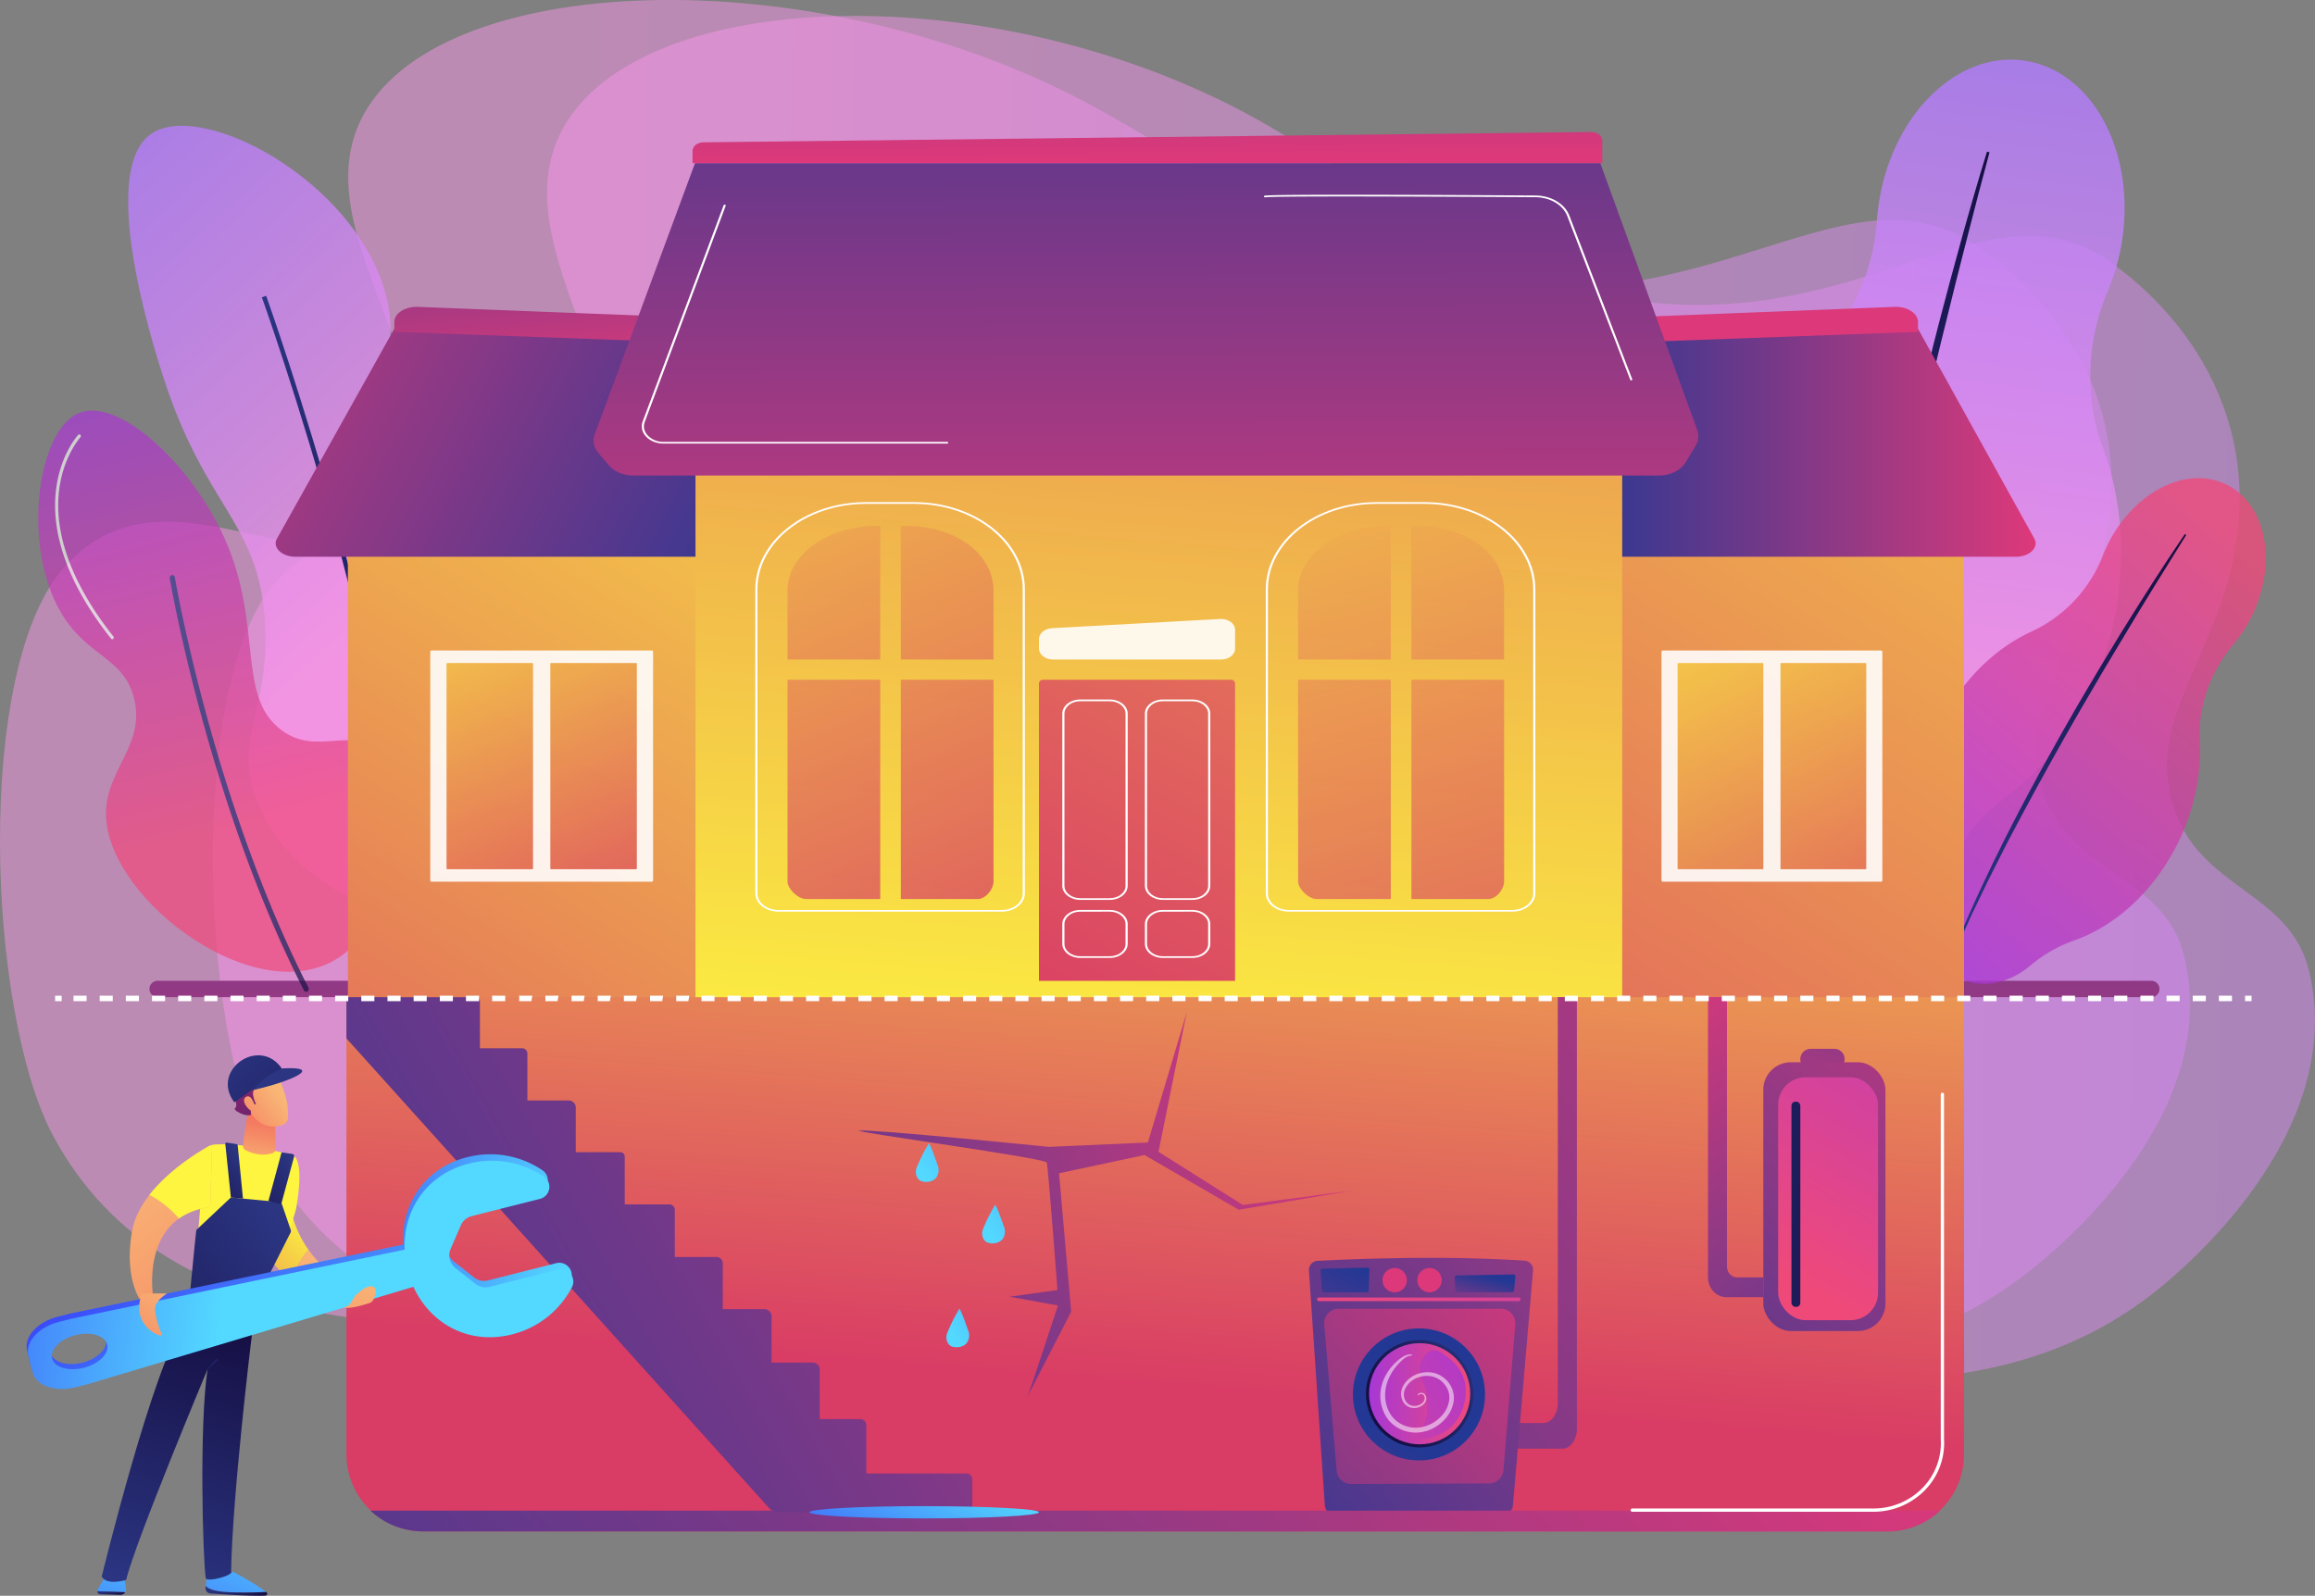 <svg xmlns="http://www.w3.org/2000/svg" xmlns:xlink="http://www.w3.org/1999/xlink" id="Illustration" viewBox="0 0 2123.6 1464.22"><rect x="0" y="0" width="2123.6" height="1464.22" fill="#808080" stroke="none"/><defs><style>.cls-1,.cls-2{opacity:0.5;}.cls-1{fill:url(#linear-gradient);}.cls-2{fill:url(#linear-gradient-2);}.cls-3{fill:url(#linear-gradient-3);}.cls-4,.cls-6{opacity:0.8;}.cls-4{fill:url(#linear-gradient-4);}.cls-5{fill:url(#linear-gradient-5);}.cls-6{fill:url(#linear-gradient-6);}.cls-7{fill:url(#linear-gradient-7);}.cls-8{opacity:0.71;}.cls-9{fill:url(#linear-gradient-8);}.cls-10{fill:url(#linear-gradient-9);}.cls-11{fill:#f0f0f0;}.cls-12{opacity:0.79;fill:url(#linear-gradient-10);}.cls-13{fill:url(#linear-gradient-11);}.cls-14{fill:url(#linear-gradient-12);}.cls-15{fill:url(#linear-gradient-13);}.cls-16{fill:url(#linear-gradient-14);}.cls-17,.cls-30{opacity:0.89;}.cls-18,.cls-30,.cls-61{fill:#fff;}.cls-19{fill:url(#linear-gradient-15);}.cls-20{fill:url(#linear-gradient-16);}.cls-21{fill:url(#linear-gradient-17);}.cls-22{fill:url(#linear-gradient-18);}.cls-23{fill:url(#linear-gradient-19);}.cls-24{fill:url(#linear-gradient-20);}.cls-25{fill:url(#linear-gradient-21);}.cls-26{fill:url(#linear-gradient-22);}.cls-27{fill:url(#linear-gradient-23);}.cls-28{fill:url(#linear-gradient-24);}.cls-29{fill:url(#linear-gradient-25);}.cls-31,.cls-32,.cls-33,.cls-34,.cls-35,.cls-36,.cls-37,.cls-38,.cls-39{opacity:0.9;}.cls-32{fill:url(#linear-gradient-26);}.cls-33{fill:url(#linear-gradient-27);}.cls-34{fill:url(#linear-gradient-28);}.cls-35{fill:url(#linear-gradient-29);}.cls-36{fill:url(#linear-gradient-30);}.cls-37{fill:url(#linear-gradient-31);}.cls-38{fill:url(#linear-gradient-32);}.cls-39{fill:url(#linear-gradient-33);}.cls-40{fill:url(#linear-gradient-34);}.cls-41{fill:url(#linear-gradient-35);}.cls-42{fill:url(#linear-gradient-36);}.cls-43{fill:url(#linear-gradient-37);}.cls-44{fill:url(#linear-gradient-38);}.cls-45{fill:url(#linear-gradient-39);}.cls-46{fill:url(#linear-gradient-40);}.cls-47{fill:url(#linear-gradient-41);}.cls-48{fill:url(#linear-gradient-42);}.cls-49{fill:url(#linear-gradient-43);}.cls-50{fill:url(#linear-gradient-44);}.cls-51{fill:url(#linear-gradient-45);}.cls-52{fill:url(#linear-gradient-46);}.cls-53{fill:url(#linear-gradient-47);}.cls-54{fill:url(#linear-gradient-48);}.cls-55{fill:url(#linear-gradient-49);}.cls-56{fill:url(#linear-gradient-50);}.cls-57{fill:url(#linear-gradient-51);}.cls-58{fill:url(#linear-gradient-52);}.cls-59{fill:url(#linear-gradient-53);}.cls-60{fill:url(#linear-gradient-54);}.cls-61{opacity:0.53;}.cls-62{fill:url(#linear-gradient-55);}.cls-63{fill:url(#linear-gradient-56);}.cls-64{fill:url(#linear-gradient-57);}.cls-65{fill:url(#linear-gradient-58);}.cls-66{fill:url(#linear-gradient-59);}.cls-67{fill:url(#linear-gradient-60);}.cls-68{fill:url(#linear-gradient-61);}.cls-69{fill:url(#linear-gradient-62);}.cls-70{fill:url(#linear-gradient-63);}.cls-71{fill:url(#linear-gradient-64);}.cls-72{fill:url(#linear-gradient-65);}.cls-73{fill:url(#linear-gradient-66);}.cls-74{fill:url(#linear-gradient-67);}.cls-75{fill:url(#linear-gradient-68);}.cls-76{fill:url(#linear-gradient-69);}.cls-77{fill:url(#linear-gradient-70);}.cls-78{fill:url(#linear-gradient-71);}.cls-79{fill:url(#linear-gradient-72);}.cls-80{fill:url(#linear-gradient-73);}.cls-81{fill:url(#linear-gradient-74);}.cls-82{fill:url(#linear-gradient-75);}.cls-83{fill:url(#linear-gradient-76);}.cls-84{fill:url(#linear-gradient-77);}.cls-85{fill:url(#linear-gradient-78);}.cls-86{fill:url(#linear-gradient-79);}.cls-87{fill:url(#linear-gradient-80);}.cls-88{fill:url(#linear-gradient-81);}.cls-89{fill:url(#linear-gradient-82);}.cls-90{fill:url(#linear-gradient-83);}.cls-91{fill:url(#linear-gradient-84);}.cls-92{fill:url(#linear-gradient-85);}.cls-93{fill:url(#linear-gradient-86);}.cls-94{fill:url(#linear-gradient-87);}.cls-95{fill:url(#linear-gradient-88);}.cls-96{fill:url(#linear-gradient-89);}.cls-97{fill:url(#linear-gradient-90);}.cls-98{fill:url(#linear-gradient-91);}.cls-99{fill:url(#linear-gradient-92);}.cls-100{fill:url(#linear-gradient-93);}.cls-101{fill:url(#linear-gradient-94);}.cls-102{fill:url(#linear-gradient-95);}.cls-103{fill:url(#linear-gradient-96);}</style><linearGradient id="linear-gradient" x1="3597.24" y1="765.66" x2="721.28" y2="729.71" gradientUnits="userSpaceOnUse"><stop offset="0" stop-color="#b37cff"></stop><stop offset="1" stop-color="#f895e7"></stop></linearGradient><linearGradient id="linear-gradient-2" x1="3655.42" y1="779.11" x2="894.77" y2="744.6" xlink:href="#linear-gradient"></linearGradient><linearGradient id="linear-gradient-3" x1="1235.89" y1="650.17" x2="1233.9" y2="1268.17" gradientUnits="userSpaceOnUse"><stop offset="0" stop-color="#233894"></stop><stop offset="1" stop-color="#dd397a"></stop></linearGradient><linearGradient id="linear-gradient-4" x1="-507.32" y1="236.07" x2="-365.2" y2="799.81" gradientTransform="matrix(-0.99, 0.11, 0.11, 0.99, 1466.6, -7.11)" xlink:href="#linear-gradient"></linearGradient><linearGradient id="linear-gradient-5" x1="1862.62" y1="571.21" x2="2000.68" y2="571.21" gradientUnits="userSpaceOnUse"><stop offset="0" stop-color="#2b3582"></stop><stop offset="1" stop-color="#150e42"></stop></linearGradient><linearGradient id="linear-gradient-6" x1="200.84" y1="306.36" x2="532.95" y2="673.13" xlink:href="#linear-gradient"></linearGradient><linearGradient id="linear-gradient-7" x1="1702" y1="417.69" x2="1582.49" y2="997.49" gradientTransform="matrix(-1, 0.06, 0.06, 1, 2082.34, -133.37)" xlink:href="#linear-gradient-5"></linearGradient><linearGradient id="linear-gradient-8" x1="559.03" y1="449.04" x2="653.73" y2="846.75" gradientTransform="matrix(0.9, 0.01, 0.01, 1, -190.76, 11.22)" gradientUnits="userSpaceOnUse"><stop offset="0" stop-color="#a737d5"></stop><stop offset="1" stop-color="#ef497a"></stop></linearGradient><linearGradient id="linear-gradient-9" x1="573.59" y1="813.13" x2="712.31" y2="813.13" gradientTransform="matrix(0.9, 0.01, 0.01, 1, -190.76, 11.22)" xlink:href="#linear-gradient-5"></linearGradient><linearGradient id="linear-gradient-10" x1="1895.32" y1="-3831.33" x2="1779.29" y2="-4286.11" gradientTransform="matrix(-0.9, -0.44, -0.44, 0.9, 1961.51, 5270.75)" xlink:href="#linear-gradient-8"></linearGradient><linearGradient id="linear-gradient-11" x1="2295.82" y1="1042.07" x2="2494.5" y2="1042.07" gradientTransform="translate(-282.79 -334.83) rotate(1.95)" xlink:href="#linear-gradient-5"></linearGradient><linearGradient id="linear-gradient-12" x1="2142.47" y1="-113.93" x2="1201.9" y2="1369.06" gradientUnits="userSpaceOnUse"><stop offset="0" stop-color="#fdf53f"></stop><stop offset="1" stop-color="#d93c65"></stop></linearGradient><linearGradient id="linear-gradient-13" x1="1605.92" y1="515.11" x2="2043.04" y2="515.11" xlink:href="#linear-gradient-3"></linearGradient><linearGradient id="linear-gradient-14" x1="1767.06" y1="122.72" x2="1778.36" y2="399.57" xlink:href="#linear-gradient-3"></linearGradient><linearGradient id="linear-gradient-15" x1="1476.21" y1="494.82" x2="1721.38" y2="994.99" xlink:href="#linear-gradient-12"></linearGradient><linearGradient id="linear-gradient-16" x1="1552.31" y1="457.52" x2="1797.49" y2="957.68" xlink:href="#linear-gradient-12"></linearGradient><linearGradient id="linear-gradient-17" x1="1037.12" y1="219.83" x2="275.43" y2="1460.46" gradientTransform="translate(1347.33 1623.64) rotate(-180)" xlink:href="#linear-gradient-12"></linearGradient><linearGradient id="linear-gradient-18" x1="918.81" y1="657.12" x2="300.64" y2="337.67" xlink:href="#linear-gradient-3"></linearGradient><linearGradient id="linear-gradient-19" x1="674.54" y1="174.31" x2="699.54" y2="460.06" xlink:href="#linear-gradient-3"></linearGradient><linearGradient id="linear-gradient-20" x1="607.79" y1="542.93" x2="798.05" y2="997.98" gradientTransform="translate(1440.43 1623.64) rotate(-180)" xlink:href="#linear-gradient-12"></linearGradient><linearGradient id="linear-gradient-21" x1="526.73" y1="576.82" x2="716.99" y2="1031.87" gradientTransform="translate(1249.98 1623.64) rotate(-180)" xlink:href="#linear-gradient-12"></linearGradient><linearGradient id="linear-gradient-22" x1="1033.34" y1="1040.38" x2="1155.96" y2="-485.64" xlink:href="#linear-gradient-12"></linearGradient><linearGradient id="linear-gradient-23" x1="1224.78" y1="-40.93" x2="1227.85" y2="750.05" xlink:href="#linear-gradient-3"></linearGradient><linearGradient id="linear-gradient-24" x1="1225.27" y1="-88.56" x2="1228.34" y2="255.45" xlink:href="#linear-gradient-3"></linearGradient><linearGradient id="linear-gradient-25" x1="1640.19" y1="-369.71" x2="938.98" y2="960.57" xlink:href="#linear-gradient-12"></linearGradient><linearGradient id="linear-gradient-26" x1="1297.11" y1="253.39" x2="1542.29" y2="1128.22" xlink:href="#linear-gradient-12"></linearGradient><linearGradient id="linear-gradient-27" x1="1252.13" y1="265.99" x2="1497.31" y2="1140.82" xlink:href="#linear-gradient-12"></linearGradient><linearGradient id="linear-gradient-28" x1="1386.59" y1="228.31" x2="1631.77" y2="1103.14" xlink:href="#linear-gradient-12"></linearGradient><linearGradient id="linear-gradient-29" x1="1346.55" y1="239.53" x2="1591.74" y2="1114.36" xlink:href="#linear-gradient-12"></linearGradient><linearGradient id="linear-gradient-30" x1="763.65" y1="230.98" x2="1122.61" y2="1086.2" xlink:href="#linear-gradient-12"></linearGradient><linearGradient id="linear-gradient-31" x1="701.77" y1="256.96" x2="1060.73" y2="1112.17" xlink:href="#linear-gradient-12"></linearGradient><linearGradient id="linear-gradient-32" x1="843.11" y1="197.63" x2="1202.07" y2="1052.85" xlink:href="#linear-gradient-12"></linearGradient><linearGradient id="linear-gradient-33" x1="787.59" y1="220.94" x2="1146.54" y2="1076.15" xlink:href="#linear-gradient-12"></linearGradient><linearGradient id="linear-gradient-34" x1="1114.7" y1="416.57" x2="1048.36" y2="1273.16" xlink:href="#linear-gradient-12"></linearGradient><linearGradient id="linear-gradient-35" x1="1048.82" y1="1332.57" x2="1239.65" y2="1204.69" gradientUnits="userSpaceOnUse"><stop offset="0" stop-color="#53d8ff"></stop><stop offset="1" stop-color="#3840f7"></stop></linearGradient><linearGradient id="linear-gradient-36" x1="1081.62" y1="1237.23" x2="1272.46" y2="1109.35" xlink:href="#linear-gradient-35"></linearGradient><linearGradient id="linear-gradient-37" x1="1020.81" y1="1180.86" x2="1211.64" y2="1052.98" xlink:href="#linear-gradient-35"></linearGradient><linearGradient id="linear-gradient-38" x1="1927.34" y1="802.73" x2="1805.84" y2="1225.71" xlink:href="#linear-gradient-3"></linearGradient><linearGradient id="linear-gradient-39" x1="1402.93" y1="1418.88" x2="1887.4" y2="844.4" xlink:href="#linear-gradient-3"></linearGradient><linearGradient id="linear-gradient-40" x1="1872.57" y1="768.16" x2="1636.28" y2="1168.9" gradientTransform="matrix(1, 0, 0, 1, 0, 0)" xlink:href="#linear-gradient-8"></linearGradient><linearGradient id="linear-gradient-41" x1="1217.36" y1="1046.57" x2="1901.77" y2="1139.55" xlink:href="#linear-gradient-5"></linearGradient><linearGradient id="linear-gradient-42" x1="1984.85" y1="1502.12" x2="1659.37" y2="1019.14" xlink:href="#linear-gradient-3"></linearGradient><linearGradient id="linear-gradient-43" x1="862.98" y1="1824.16" x2="2080.92" y2="855.2" xlink:href="#linear-gradient-3"></linearGradient><linearGradient id="linear-gradient-44" x1="1238.87" y1="1563.34" x2="1859.84" y2="1075.86" xlink:href="#linear-gradient-3"></linearGradient><linearGradient id="linear-gradient-45" x1="1122.26" y1="1720.45" x2="1618.26" y2="1252.45" xlink:href="#linear-gradient-3"></linearGradient><linearGradient id="linear-gradient-46" x1="1519.66" y1="1158.28" x2="1467.66" y2="1333.27" gradientTransform="matrix(1, 0, 0, 1, 0, 0)" xlink:href="#linear-gradient-8"></linearGradient><linearGradient id="linear-gradient-47" x1="1415.7" y1="1269.72" x2="1313.03" y2="1490.39" xlink:href="#linear-gradient-3"></linearGradient><linearGradient id="linear-gradient-48" x1="1539.03" y1="1280.2" x2="1525.53" y2="1333.7" xlink:href="#linear-gradient-3"></linearGradient><linearGradient id="linear-gradient-49" x1="1321.94" y1="1018.29" x2="1291.27" y2="1130.95" xlink:href="#linear-gradient-3"></linearGradient><linearGradient id="linear-gradient-50" x1="1351.68" y1="1026.38" x2="1321.01" y2="1139.05" xlink:href="#linear-gradient-3"></linearGradient><linearGradient id="linear-gradient-51" x1="1278.76" y1="1320.38" x2="1087.21" y2="1662.68" xlink:href="#linear-gradient-3"></linearGradient><linearGradient id="linear-gradient-52" x1="1539.15" y1="1352.58" x2="1442.53" y2="1408.07" gradientTransform="translate(1414.15 -638.62) rotate(45)" xlink:href="#linear-gradient-5"></linearGradient><linearGradient id="linear-gradient-53" x1="1255.85" y1="1278.85" x2="1348.67" y2="1278.85" gradientTransform="matrix(1, 0, 0, 1, 0, 0)" xlink:href="#linear-gradient-8"></linearGradient><linearGradient id="linear-gradient-54" x1="1560.56" y1="1345.1" x2="1326.56" y2="1487.1" gradientTransform="matrix(1, 0, 0, 1, 0, 0)" xlink:href="#linear-gradient-8"></linearGradient><linearGradient id="linear-gradient-55" x1="-302.9" y1="1077.23" x2="130.79" y2="517.05" gradientTransform="translate(1440.7 529.93) rotate(20.69)" xlink:href="#linear-gradient-3"></linearGradient><linearGradient id="linear-gradient-56" x1="534.53" y1="2177.87" x2="1642.97" y2="1097.93" xlink:href="#linear-gradient-3"></linearGradient><linearGradient id="linear-gradient-57" x1="189.54" y1="1646.1" x2="1455.36" y2="931.93" xlink:href="#linear-gradient-3"></linearGradient><linearGradient id="linear-gradient-58" x1="222.75" y1="1703.86" x2="1487.14" y2="990.5" xlink:href="#linear-gradient-3"></linearGradient><linearGradient id="linear-gradient-59" x1="157.96" y1="1589.78" x2="1423.89" y2="875.56" xlink:href="#linear-gradient-3"></linearGradient><linearGradient id="linear-gradient-60" x1="125.78" y1="1532.15" x2="1391.57" y2="818" xlink:href="#linear-gradient-3"></linearGradient><linearGradient id="linear-gradient-61" x1="94.68" y1="1476.6" x2="1360.49" y2="762.44" xlink:href="#linear-gradient-3"></linearGradient><linearGradient id="linear-gradient-62" x1="63.54" y1="1421.1" x2="1329.37" y2="706.92" xlink:href="#linear-gradient-3"></linearGradient><linearGradient id="linear-gradient-63" x1="32.19" y1="1364.99" x2="1298.04" y2="650.81" xlink:href="#linear-gradient-3"></linearGradient><linearGradient id="linear-gradient-64" x1="1.22" y1="1309.62" x2="1267.01" y2="595.47" xlink:href="#linear-gradient-3"></linearGradient><linearGradient id="linear-gradient-65" x1="-29.8" y1="1254.22" x2="1236.02" y2="540.05" xlink:href="#linear-gradient-3"></linearGradient><linearGradient id="linear-gradient-66" x1="-60.23" y1="1199.89" x2="1205.64" y2="485.7" xlink:href="#linear-gradient-3"></linearGradient><linearGradient id="linear-gradient-67" x1="246.96" y1="1531.94" x2="1499.5" y2="825.26" xlink:href="#linear-gradient-3"></linearGradient><linearGradient id="linear-gradient-68" x1="870.69" y1="1342.18" x2="797.44" y2="1487.51" xlink:href="#linear-gradient-35"></linearGradient><linearGradient id="linear-gradient-69" x1="5898.46" y1="1258.55" x2="5955.43" y2="1409.51" gradientTransform="matrix(-1, 0, 0, 1, 6375.14, 0)" gradientUnits="userSpaceOnUse"><stop offset="0" stop-color="#f9b776"></stop><stop offset="1" stop-color="#f47960"></stop></linearGradient><linearGradient id="linear-gradient-70" x1="458.01" y1="1224.21" x2="329.16" y2="1366.28" gradientUnits="userSpaceOnUse"><stop offset="0" stop-color="#fdf53f"></stop><stop offset="0.66" stop-color="#e57a58"></stop><stop offset="1" stop-color="#d93c65"></stop></linearGradient><linearGradient id="linear-gradient-71" x1="420.27" y1="1497.14" x2="340.98" y2="1684.36" xlink:href="#linear-gradient-35"></linearGradient><linearGradient id="linear-gradient-72" x1="1786.54" y1="1568.57" x2="1843.09" y2="1568.57" gradientTransform="translate(-1422.3)" xlink:href="#linear-gradient-5"></linearGradient><linearGradient id="linear-gradient-73" x1="311.48" y1="1497.88" x2="226.75" y2="1676.52" xlink:href="#linear-gradient-35"></linearGradient><linearGradient id="linear-gradient-74" x1="1687.19" y1="1570.58" x2="1712.88" y2="1570.58" gradientTransform="translate(-1422.3)" xlink:href="#linear-gradient-5"></linearGradient><linearGradient id="linear-gradient-75" x1="1698.39" y1="1540.29" x2="1715.57" y2="1540.29" gradientTransform="translate(-1422.3)" xlink:href="#linear-gradient-69"></linearGradient><linearGradient id="linear-gradient-76" x1="1789.41" y1="1539.17" x2="1803.74" y2="1539.17" gradientTransform="translate(-1422.3)" xlink:href="#linear-gradient-69"></linearGradient><linearGradient id="linear-gradient-77" x1="-4756.12" y1="1570.88" x2="-4671.36" y2="1321.83" gradientTransform="translate(5073.9)" xlink:href="#linear-gradient-5"></linearGradient><linearGradient id="linear-gradient-78" x1="1825.03" y1="1318.99" x2="1766.41" y2="1394.77" gradientTransform="translate(-1422.3)" xlink:href="#linear-gradient-5"></linearGradient><linearGradient id="linear-gradient-79" x1="7043.52" y1="3580.12" x2="6833.17" y2="3733.2" gradientTransform="matrix(-1, 0, 0, 1, 10645.19, 0)" xlink:href="#linear-gradient-70"></linearGradient><linearGradient id="linear-gradient-80" x1="1832.17" y1="1183.05" x2="1839.23" y2="1139.54" gradientTransform="translate(-1422.3)" xlink:href="#linear-gradient-69"></linearGradient><linearGradient id="linear-gradient-81" x1="1854.96" y1="1112.51" x2="1809.32" y2="1147.44" gradientTransform="translate(-1422.3)" xlink:href="#linear-gradient-69"></linearGradient><linearGradient id="linear-gradient-82" x1="10258.33" y1="1002.2" x2="10215.97" y2="1181.77" gradientTransform="matrix(-1, 0, 0, 1, 10645.19, 0)" gradientUnits="userSpaceOnUse"><stop offset="0" stop-color="#cb236d"></stop><stop offset="1" stop-color="#4c246d"></stop></linearGradient><linearGradient id="linear-gradient-83" x1="1849.3" y1="1105.12" x2="1803.66" y2="1140.04" gradientTransform="translate(-1422.3)" xlink:href="#linear-gradient-69"></linearGradient><linearGradient id="linear-gradient-84" x1="10350.19" y1="1172.59" x2="10198.14" y2="1384.4" gradientTransform="matrix(-1, 0, 0, 1, 10645.19, 0)" xlink:href="#linear-gradient-69"></linearGradient><linearGradient id="linear-gradient-85" x1="10212.61" y1="1231" x2="10426.37" y2="1388.85" gradientTransform="matrix(-1, 0, 0, 1, 10645.19, 0)" xlink:href="#linear-gradient-5"></linearGradient><linearGradient id="linear-gradient-86" x1="10196.74" y1="1179.23" x2="10265.24" y2="1229.81" gradientTransform="matrix(-1, 0, 0, 1, 10645.19, 0)" xlink:href="#linear-gradient-5"></linearGradient><linearGradient id="linear-gradient-87" x1="10243.52" y1="1175.01" x2="10296.02" y2="1213.78" gradientTransform="matrix(-1, 0, 0, 1, 10645.19, 0)" xlink:href="#linear-gradient-5"></linearGradient><linearGradient id="linear-gradient-88" x1="10266.51" y1="1067.24" x2="10117.61" y2="1231.99" gradientTransform="matrix(-1, 0, 0, 1, 10645.19, 0)" xlink:href="#linear-gradient-5"></linearGradient><linearGradient id="linear-gradient-89" x1="9562.05" y1="-453.05" x2="9610.63" y2="-453.05" gradientTransform="matrix(-0.99, 0.17, 0.17, 0.99, 9952.88, -87.39)" xlink:href="#linear-gradient-5"></linearGradient><linearGradient id="linear-gradient-90" x1="7032.34" y1="3564.76" x2="6821.99" y2="3717.83" gradientTransform="matrix(-1, 0, 0, 1, 10645.19, 0)" xlink:href="#linear-gradient-70"></linearGradient><linearGradient id="linear-gradient-91" x1="5838.45" y1="1497.16" x2="6065.6" y2="1212.32" gradientTransform="matrix(-1, 0, 0, 1, 6375.14, 0)" xlink:href="#linear-gradient-35"></linearGradient><linearGradient id="linear-gradient-92" x1="2740.02" y1="2526.81" x2="2848.96" y2="2789.56" gradientTransform="matrix(-0.25, -0.97, -0.97, 0.25, 3833.59, 3298.93)" xlink:href="#linear-gradient-35"></linearGradient><linearGradient id="linear-gradient-93" x1="2825.77" y1="2800.37" x2="2904.1" y2="3059.56" gradientTransform="matrix(-0.25, -0.97, -0.97, 0.25, 3833.59, 3298.93)" xlink:href="#linear-gradient-35"></linearGradient><linearGradient id="linear-gradient-94" x1="2765.49" y1="2307.88" x2="2843.82" y2="2567.08" gradientTransform="matrix(-0.25, -0.97, -1.2, 0.3, 3839.02, 3297.61)" xlink:href="#linear-gradient-35"></linearGradient><linearGradient id="linear-gradient-95" x1="5858.4" y1="1273.67" x2="5915.36" y2="1424.63" xlink:href="#linear-gradient-69"></linearGradient><linearGradient id="linear-gradient-96" x1="6037" y1="1281.67" x2="6101.83" y2="1375.31" xlink:href="#linear-gradient-69"></linearGradient></defs><path class="cls-1" d="M723.22,1332.57c260.41,26.59,280.46-68.23,558.5-33.55,173.32,21.61,216.62,64.83,400.12,64.31,122.57-.34,242.75-2.34,350.11-83.89,24.43-18.56,183.8-144.25,147.26-293.62-18.33-74.94-106-74.66-130.59-153.81-20.12-64.82,20.48-112,47.24-187.36,51.69-145.64-24.66-254.6-108.14-311-126-85.07-258.45,98.39-527.07,20.82-112.54-32.5-124.8-59.57-273.4-143.28C937.7,70.63,583.61,78,509.26,214c-60.85,111.28,99,247.73,27.79,357.94-64.66,100-205.17-52-302.43,57.4-83.28,93.68-70.19,408.2-10.9,520.29C331.66,1353.7,594.44,1319.43,723.22,1332.57Z" transform="translate(-175.7 -108.87)"></path><path class="cls-2" d="M896.54,1347.21c250,26.59,269.21-68.23,536.08-33.55,166.37,21.61,207.93,64.83,384.07,64.31,117.64-.34,233-2.34,336-83.89,23.45-18.56,176.43-144.25,141.36-293.62-17.6-74.94-101.78-74.66-125.35-153.81-19.32-64.82,19.65-112,45.34-187.36,49.61-145.64-23.67-254.6-103.8-311-120.93-85.07-248.08,98.39-505.91,20.82-108-32.5-119.8-59.57-262.44-143.28-239.53-140.58-579.4-133.18-650.77,2.8-58.41,111.28,95,247.73,26.67,357.94-62.06,100-196.93-52-290.29,57.4-79.94,93.67-67.38,408.2-10.46,520.29C520.69,1368.34,772.93,1334.07,896.54,1347.21Z" transform="translate(-175.7 -108.87)"></path><path class="cls-3" d="M2149.15,1023.82H320.28a7.5,7.5,0,1,1,0-15H2149.15a7.5,7.5,0,0,1,0,15Z" transform="translate(-175.7 -108.87)"></path><path class="cls-4" d="M1749.08,606c10.21-67.82,41.64-125.63,83.74-163.43,37.63-33.79,61.15-80.74,64.61-131.15q.55-8,1.76-16c12.28-81.56,72.21-140.15,133.86-130.87S2134.71,247.4,2122.43,329a193.37,193.37,0,0,1-13.12,46.76c-19.49,45.85-21.77,97.44-4.49,144.19,15.45,41.78,20.84,90.76,13.19,141.6-11.42,75.83-49.36,139.15-99.1,176a191.78,191.78,0,0,0-47.59,50.91c-20.88,32.78-54.58,52.05-89.19,46.84-37.34-5.62-65.27-38.16-73.57-80a204.28,204.28,0,0,0-26.61-66.8C1752.17,739.69,1738.75,674.52,1749.08,606Z" transform="translate(-175.7 -108.87)"></path><path class="cls-5" d="M1998.4,248c-16.17,52.69-30.64,105.86-44.55,159.17-3.48,13.33-6.75,26.71-10.06,40.09l-5,20.05L1934,487.4c-3.15,13.42-6.48,26.79-9.47,40.23l-9,40.35c-5.64,27-11.52,53.89-16.66,81-2.59,13.53-5.45,27-7.76,40.6L1884,730.27c-9,54.38-16.57,109-21.39,163.93l2.36.23,5.18-40.95,1.27-10.23L1873,833l3.1-20.4,3-20.4c1-6.8,2.26-13.57,3.38-20.36,2.33-13.55,4.55-27.13,7-40.67,10-54.1,20.75-108.08,32.6-161.82,6.13-26.83,12-53.7,18.34-80.49l4.68-20.1,4.85-20.06c3.23-13.38,6.45-26.76,9.81-40.1q9.75-40.11,20.08-80.09,10.15-40,20.88-79.9Z" transform="translate(-175.7 -108.87)"></path><path class="cls-6" d="M546.39,937.22C499.08,949.6,434.88,901,411.84,845.14c-23.72-57.49,12-84.25,6.93-165.66C413,587,364.07,575.89,324.92,453.09,316.09,425.38,265,265,314.68,231.5c46-31,184.47,42.1,214,144.35,21.06,72.91-28.79,107-4,191.87,21.76,74.49,67.33,72.91,89.05,144.74C640.17,799.91,608.51,921,546.39,937.22Z" transform="translate(-175.7 -108.87)"></path><path class="cls-7" d="M544.23,959.83c7-100.41-27.16-252.68-57.09-362.73C454.72,478,420.2,381.23,419.85,380.27l-3.92,1.4c.35,1,34.83,97.55,67.2,216.55,29.85,109.73,64,261.49,57,361.32Z" transform="translate(-175.7 -108.87)"></path><g class="cls-8"><path class="cls-9" d="M486.39,987.55c56.26-37,69.42-153.44,34.12-189-23.86-24-54.37,4.51-86.85-19.91-41.48-31.18-16.12-96-52-176-30.53-68.09-97.8-130.26-134.06-114.56-38,16.43-52.21,122.65-15.37,183.9,23.95,39.84,57,39.92,66.44,77.73,10.91,43.87-28,66.45-25.69,109.47C277.13,936.48,412,1036.49,486.39,987.55Z" transform="translate(-175.7 -108.87)"></path><path class="cls-10" d="M456.7,1018.92a2.16,2.16,0,0,0,1-.33,2.76,2.76,0,0,0,.89-3.57C371.07,843.55,336.44,640.7,336.1,638.68a2.45,2.45,0,0,0-2.77-2.15,2.59,2.59,0,0,0-1.91,3c.34,2,35.13,205.76,123.06,378A2.37,2.37,0,0,0,456.7,1018.92Z" transform="translate(-175.7 -108.87)"></path><path class="cls-11" d="M278.76,695.4a1.3,1.3,0,0,0,.84-.38,1.67,1.67,0,0,0,.12-2.19c-26.37-33.12-56.39-83.45-49.69-135.07,4-30.71,19.29-47.49,19.44-47.66a1.66,1.66,0,0,0,0-2.19,1.32,1.32,0,0,0-2-.05c-.65.71-16.13,17.68-20.25,49.42-6.85,52.8,23.61,104,50.37,137.59A1.35,1.35,0,0,0,278.76,695.4Z" transform="translate(-175.7 -108.87)"></path></g><path class="cls-12" d="M1954.64,774.73c19.55-40.48,50.42-70.59,84.06-86.11a127.77,127.77,0,0,0,65.84-69.6q1.89-4.87,4.22-9.7c23.52-48.68,72.33-73.77,109-56s47.39,71.57,23.87,120.25a127.42,127.42,0,0,1-17.28,26.73c-21.08,24.93-32.53,56.79-30.82,89.39,1.53,29.14-4.61,60.85-19.27,91.19-21.87,45.26-57.87,77.56-96.09,91a125.87,125.87,0,0,0-39.62,22.67c-19.41,16.48-44.21,22-64.82,12.07-22.23-10.74-33.36-36.51-30.4-64.33a134.25,134.25,0,0,0-3.64-47C1930.58,859,1934.87,815.65,1954.64,774.73Z" transform="translate(-175.7 -108.87)"></path><path class="cls-13" d="M2179.93,598.86c-20.34,29.86-39.71,60.34-58.76,91-4.76,7.67-9.4,15.41-14.07,23.14l-7,11.6-6.9,11.65c-4.57,7.79-9.25,15.52-13.73,23.35L2066,783.15c-8.77,15.79-17.67,31.51-26.14,47.46-4.25,8-8.65,15.86-12.74,23.92l-12.37,24.11c-16.16,32.31-31.53,65-45.21,98.48l1.43.6,11.19-24.63,2.78-6.16,2.94-6.09,5.89-12.18,5.87-12.18c1.95-4.06,4-8.06,6.07-12.09,4.09-8,8.11-16.1,12.25-24.11q25.15-47.89,51.8-95c9-15.61,17.95-31.29,27.1-46.84l6.83-11.68,6.93-11.62c4.61-7.75,9.22-15.5,13.92-23.2q13.88-23.24,28.1-46.25t28.56-46Z" transform="translate(-175.7 -108.87)"></path><rect class="cls-14" x="1447.1" y="470.75" width="354.55" height="464.41"></rect><path class="cls-15" d="M2024.83,619.75H1605.92V422l329.22-11.47L2041.33,602.2C2046.92,610.38,2038.12,619.75,2024.83,619.75Z" transform="translate(-175.7 -108.87)"></path><path class="cls-16" d="M1935.14,413.35,1622.8,424.81V401.88l291.86-11.47c11.31,0,20.48,6.23,20.48,13.91Z" transform="translate(-175.7 -108.87)"></path><g class="cls-17"><rect class="cls-18" x="1524.13" y="596.88" width="202.6" height="212.14" rx="1.12"></rect><rect class="cls-19" x="1538.9" y="608.35" width="78.66" height="189.2" rx="0.62"></rect><rect class="cls-20" x="1633.29" y="608.35" width="78.66" height="189.2" rx="0.62"></rect></g><rect class="cls-21" x="494.83" y="579.61" width="357.68" height="464.41" transform="translate(1171.63 1514.77) rotate(180)"></rect><path class="cls-22" d="M446.92,619.75H869.54V422L537.41,410.48,430.27,602.2C424.63,610.38,433.51,619.75,446.92,619.75Z" transform="translate(-175.7 -108.87)"></path><path class="cls-23" d="M537.41,413.35,852.5,424.81V401.88L558.06,390.41c-11.41,0-20.65,6.23-20.65,13.91Z" transform="translate(-175.7 -108.87)"></path><g class="cls-17"><rect class="cls-18" x="570.41" y="705.75" width="204.39" height="212.14" rx="1.12" transform="translate(1169.5 1514.77) rotate(180)"></rect><rect class="cls-24" x="680.54" y="717.22" width="79.36" height="189.2" rx="0.62" transform="translate(1264.73 1514.77) rotate(180)"></rect><rect class="cls-25" x="585.31" y="717.22" width="79.35" height="189.2" rx="0.62" transform="translate(1074.28 1514.77) rotate(180)"></rect></g><rect class="cls-26" x="638" y="406.25" width="850.08" height="528.91"></rect><path class="cls-27" d="M1643.67,258.54H813.25l-92,248.85c-2.15,5.82-.91,12.07,3.39,17.13l9.46,11.16c5,6,13.67,9.53,22.92,9.53H1697.2c10.69,0,20.4-4.77,24.85-12.22l9.1-15.21a16.51,16.51,0,0,0,1.49-14.35Z" transform="translate(-175.7 -108.87)"></path><path class="cls-28" d="M1645.54,258.54H811V247.26c0-4.26,4.46-7.74,10-7.8L1635.2,230c5.69-.07,10.34,3.44,10.34,7.8Z" transform="translate(-175.7 -108.87)"></path><path class="cls-29" d="M956.63,623.74h172.77a3.56,3.56,0,0,1,3.56,3.56V900a0,0,0,0,1,0,0H953.07a0,0,0,0,1,0,0V627.3A3.56,3.56,0,0,1,956.63,623.74Z"></path><path class="cls-30" d="M1296,714H1141.48c-7,0-12.71-4.48-12.71-10v-8.73c0-5.25,5.17-9.61,11.83-10l154.49-8.45c7.34-.4,13.58,4.18,13.58,10V704C1308.67,709.53,1303,714,1296,714Z" transform="translate(-175.7 -108.87)"></path><g class="cls-31"><path class="cls-32" d="M1451.53,591.3h-1.71c-44.43,0-83.33,24.76-83.33,59.73v63h85Z" transform="translate(-175.7 -108.87)"></path><path class="cls-33" d="M1366.49,732.6V917.89c0,6.24,9.31,15.91,17.23,15.91h67.81V732.6Z" transform="translate(-175.7 -108.87)"></path><path class="cls-34" d="M1474.75,591.3h-4.33V714h85V651C1555.46,616.06,1519.18,591.3,1474.75,591.3Z" transform="translate(-175.7 -108.87)"></path><path class="cls-35" d="M1470.42,933.8h70.42c7.93,0,14.62-9.67,14.62-15.91V732.6h-85Z" transform="translate(-175.7 -108.87)"></path></g><path class="cls-36" d="M983.16,591.3h-1.71c-44.43,0-83.33,24.76-83.33,59.73v63h85Z" transform="translate(-175.7 -108.87)"></path><path class="cls-37" d="M898.12,732.6V917.89c0,6.24,9.3,15.91,17.23,15.91h67.81V732.6Z" transform="translate(-175.7 -108.87)"></path><path class="cls-38" d="M1006.37,591.3h-4.32V714h85V651C1087.09,616.06,1050.8,591.3,1006.37,591.3Z" transform="translate(-175.7 -108.87)"></path><path class="cls-39" d="M1002.05,933.8h70.42c7.93,0,14.62-9.67,14.62-15.91V732.6h-85Z" transform="translate(-175.7 -108.87)"></path><path class="cls-18" d="M1044.47,515.89H784.59c-6.41,0-12.3-2.32-16.14-6.36s-5-9.14-3.19-14L839.5,297.23a1,1,0,0,1,1.22-.52c.52.12.82.55.67,1L767.15,496c-1.63,4.36-.58,9,2.88,12.61a20,20,0,0,0,14.56,5.74h259.88a.8.8,0,1,1,0,1.55Z" transform="translate(-175.7 -108.87)"></path><path class="cls-18" d="M1193.74,934.57h-27.15c-9,0-16.42-5.79-16.42-12.92v-158c0-7.13,7.37-12.93,16.42-12.93h27.15c9.06,0,16.42,5.8,16.42,12.93v158C1210.16,928.78,1202.8,934.57,1193.74,934.57Zm-27.15-182.28c-8,0-14.45,5.1-14.45,11.38v158c0,6.27,6.48,11.37,14.45,11.37h27.15c8,0,14.45-5.1,14.45-11.37v-158c0-6.28-6.48-11.38-14.45-11.38Z" transform="translate(-175.7 -108.87)"></path><path class="cls-18" d="M1269.51,934.57h-27.15c-9.06,0-16.42-5.79-16.42-12.92v-158c0-7.13,7.36-12.93,16.42-12.93h27.15c9,0,16.42,5.8,16.42,12.93v158C1285.93,928.78,1278.56,934.57,1269.51,934.57Zm-27.15-182.28c-8,0-14.45,5.1-14.45,11.38v158c0,6.27,6.48,11.37,14.45,11.37h27.15c8,0,14.45-5.1,14.45-11.37v-158c0-6.28-6.49-11.38-14.45-11.38Z" transform="translate(-175.7 -108.87)"></path><path class="cls-18" d="M1193.74,987.84h-27.15c-9,0-16.42-5.8-16.42-12.93V956.74c0-7.12,7.37-12.92,16.42-12.92h27.15c9.06,0,16.42,5.8,16.42,12.92v18.17C1210.16,982,1202.8,987.84,1193.74,987.84Zm-27.15-42.47c-8,0-14.45,5.1-14.45,11.37v18.17c0,6.27,6.48,11.38,14.45,11.38h27.15c8,0,14.45-5.11,14.45-11.38V956.74c0-6.27-6.48-11.37-14.45-11.37Z" transform="translate(-175.7 -108.87)"></path><path class="cls-18" d="M1269.51,987.84h-27.15c-9.06,0-16.42-5.8-16.42-12.93V956.74c0-7.12,7.36-12.92,16.42-12.92h27.15c9,0,16.42,5.8,16.42,12.92v18.17C1285.93,982,1278.56,987.84,1269.51,987.84Zm-27.15-42.47c-8,0-14.45,5.1-14.45,11.37v18.17c0,6.27,6.48,11.38,14.45,11.38h27.15c8,0,14.45-5.11,14.45-11.38V956.74c0-6.27-6.49-11.37-14.45-11.37Z" transform="translate(-175.7 -108.87)"></path><path class="cls-18" d="M1562.82,945.37h-204.7c-11.74,0-21.29-7.52-21.29-16.75v-279c0-44.11,45.6-80,101.64-80h44c56,0,101.64,35.89,101.64,80v279C1584.1,937.85,1574.55,945.37,1562.82,945.37ZM1438.47,571.2c-55,0-99.67,35.19-99.67,78.45v279c0,8.38,8.67,15.2,19.32,15.2h204.7c10.65,0,19.31-6.82,19.31-15.2v-279c0-43.26-44.71-78.45-99.67-78.45Z" transform="translate(-175.7 -108.87)"></path><path class="cls-18" d="M1094.54,945.37H889.84c-11.74,0-21.29-7.52-21.29-16.75v-279c0-44.11,45.6-80,101.64-80h44c56.05,0,101.64,35.89,101.64,80v279C1115.82,937.85,1106.28,945.37,1094.54,945.37ZM970.19,571.2c-55,0-99.67,35.19-99.67,78.45v279c0,8.38,8.67,15.2,19.32,15.2h204.7c10.65,0,19.31-6.82,19.31-15.2v-279c0-43.26-44.71-78.45-99.67-78.45Z" transform="translate(-175.7 -108.87)"></path><path class="cls-18" d="M1672.08,457.86a1,1,0,0,1-.94-.55L1613.4,307.12c-3.94-10.26-15.74-17.21-29.35-17.3-151.16-.94-243.71-.9-247.58.1a1.11,1.11,0,0,1-1.26-.46.72.72,0,0,1,.53-1c4.63-1.5,157.57-.77,248.32-.21,14.49.09,27,7.49,31.23,18.4L1673,456.86c.16.41-.14.84-.66,1A1.43,1.43,0,0,1,1672.08,457.86Z" transform="translate(-175.7 -108.87)"></path><path class="cls-40" d="M318.68,915h1483a0,0,0,0,1,0,0v419.39a70.82,70.82,0,0,1-70.82,70.82H388.62a70.82,70.82,0,0,1-70.82-70.82V915.84A.88.88,0,0,1,318.68,915Z"></path><path class="cls-41" d="M1055.88,1309.51a157,157,0,0,0-11.23,22.38c-2,4.82-.1,10.85,4.11,12.44a13.93,13.93,0,0,0,11.28-1c4-2.22,5.78-8.15,4-13.14C1061.49,1323.29,1059.42,1316.5,1055.88,1309.51Z" transform="translate(-175.7 -108.87)"></path><path class="cls-42" d="M1088.69,1214.17a157.12,157.12,0,0,0-11.24,22.38c-2,4.83-.09,10.85,4.12,12.44a13.93,13.93,0,0,0,11.28-1c4.05-2.22,5.78-8.15,4-13.14C1094.3,1228,1092.22,1221.16,1088.69,1214.17Z" transform="translate(-175.7 -108.87)"></path><path class="cls-43" d="M1027.87,1157.8a157.57,157.57,0,0,0-11.24,22.37c-2,4.83-.09,10.86,4.12,12.45a13.93,13.93,0,0,0,11.28-1c4-2.22,5.78-8.15,4-13.14C1033.48,1171.58,1031.4,1164.79,1027.87,1157.8Z" transform="translate(-175.7 -108.87)"></path><path class="cls-44" d="M1858.37,1090.14h-21.75a9.45,9.45,0,1,1,0-18.9h21.75a9.45,9.45,0,1,1,0,18.9Z" transform="translate(-175.7 -108.87)"></path><rect class="cls-45" x="1617.52" y="974.7" width="112.03" height="246.61" rx="25.2"></rect><rect class="cls-46" x="1631.16" y="988.44" width="91.61" height="222.91" rx="25.2"></rect><rect class="cls-47" x="1643.34" y="1010.87" width="8.13" height="188.25" rx="3.6"></rect><path class="cls-48" d="M1759.88,1271v-247.2h-17.42V1281c0,10,7.55,18.11,16.85,18.11h33.91V1281h-24C1764.05,1281,1759.88,1276.55,1759.88,1271Z" transform="translate(-175.7 -108.87)"></path><path class="cls-49" d="M1604.71,1023.82v372.53c0,10.08-6,18.25-13.36,18.25h-46v23.55h63.41c7.44,0,13.47-8.24,13.47-18.4V1023.82Z" transform="translate(-175.7 -108.87)"></path><path class="cls-50" d="M1376.42,1274.68,1391,1490.26a8.35,8.35,0,0,0,8.34,7.79H1555.2a8.36,8.36,0,0,0,8.34-7.64L1582,1274.67a8.37,8.37,0,0,0-7.8-9.06c-57.92-3.73-121.9-3.18-189.86.15A8.38,8.38,0,0,0,1376.42,1274.68Z" transform="translate(-175.7 -108.87)"></path><path class="cls-51" d="M1403.66,1309.73h148.82a13.27,13.27,0,0,1,13.23,14.34l-10.84,133.69A13.27,13.27,0,0,1,1541.7,1470l-126.54.56a13.27,13.27,0,0,1-13.28-12.14l-11.44-134.25A13.27,13.27,0,0,1,1403.66,1309.73Z" transform="translate(-175.7 -108.87)"></path><path class="cls-52" d="M1568.91,1302.76H1385.53a1.67,1.67,0,1,1,0-3.34h183.38a1.67,1.67,0,0,1,0,3.34Z" transform="translate(-175.7 -108.87)"></path><path class="cls-53" d="M1387.06,1274.78l1.33,18.33a1.71,1.71,0,0,0,1.7,1.58h39.44a1.7,1.7,0,0,0,1.7-1.65l.6-19.29a1.7,1.7,0,0,0-1.74-1.75l-41.37,1A1.71,1.71,0,0,0,1387.06,1274.78Z" transform="translate(-175.7 -108.87)"></path><path class="cls-54" d="M1510.07,1281l.71,12.08a1.69,1.69,0,0,0,1.69,1.58h50.41a1.7,1.7,0,0,0,1.7-1.65l1.23-13a1.7,1.7,0,0,0-1.74-1.75l-52.35,1A1.71,1.71,0,0,0,1510.07,1281Z" transform="translate(-175.7 -108.87)"></path><circle class="cls-55" cx="1279.38" cy="1174.65" r="11.17"></circle><circle class="cls-56" cx="1311.32" cy="1174.65" r="11.17"></circle><circle class="cls-57" cx="1301.66" cy="1279.46" r="60.58"></circle><circle class="cls-58" cx="1477.96" cy="1387.72" r="49.25" transform="translate(-724.08 1342.66) rotate(-45)"></circle><circle class="cls-59" cx="1302.26" cy="1278.85" r="46.41"></circle><path class="cls-60" d="M1496,1349.09a9.47,9.47,0,0,0-11.4,1.39c-4.73,4.81-9.83,13.33-4.31,25.13,8.3,17.76,6.67,46.21-10.54,53.75,0,0,41.71,4.77,49.75-35.41C1524.69,1367.76,1505.16,1354.3,1496,1349.09Z" transform="translate(-175.7 -108.87)"></path><path class="cls-61" d="M1470.36,1352.68a12.52,12.52,0,0,0-6.84,2.91,44.16,44.16,0,0,0-5.58,5.37,48.37,48.37,0,0,0-8.35,12.87,37.84,37.84,0,0,0-3.27,14.64,33.48,33.48,0,0,0,3,14.48,26.69,26.69,0,0,0,9.3,11.13,28.43,28.43,0,0,0,13.81,4.72c9.86.74,19.89-4,26.35-11.54a26.43,26.43,0,0,0,6.25-13.18,19.31,19.31,0,0,0-.28-7.15,19.84,19.84,0,0,0-3-6.59,20.46,20.46,0,0,0-11.68-8.31,23.1,23.1,0,0,0-14.57,1.15,20.35,20.35,0,0,0-10.72,9.78,12.72,12.72,0,0,0-1.15,7,10.83,10.83,0,0,0,3,6.36,9.46,9.46,0,0,0,6.52,2.56,10.72,10.72,0,0,0,6.82-2.31,7.43,7.43,0,0,0,2.2-2.8,4.89,4.89,0,0,0,.2-3.39,3.27,3.27,0,0,0-2.25-2.29,2.9,2.9,0,0,0-3,.86.5.5,0,0,1-.81-.59,4,4,0,0,1,4.13-1.42,4.1,4.1,0,0,1,2,1.08,5.06,5.06,0,0,1,1.23,1.91,6.34,6.34,0,0,1,0,4.42,9,9,0,0,1-2.55,3.52,12.53,12.53,0,0,1-7.89,3,11.63,11.63,0,0,1-8.07-2.88c-4.41-4.09-5.24-10.89-2.9-16.18a20.43,20.43,0,0,1,5-6.92,26.05,26.05,0,0,1,7.06-4.63,26.45,26.45,0,0,1,16.66-1.64,24.18,24.18,0,0,1,14,9.5,23.77,23.77,0,0,1,3.69,7.81,22.51,22.51,0,0,1,.49,8.68,30.64,30.64,0,0,1-7.05,15.37,38.13,38.13,0,0,1-13.34,10.2,34.37,34.37,0,0,1-16.6,3.12,33,33,0,0,1-16.06-5.44,30.88,30.88,0,0,1-10.94-13,36.75,36.75,0,0,1-3.24-16.53,39.54,39.54,0,0,1,4.23-16.14A47.31,47.31,0,0,1,1456,1359c1-.93,2-1.83,3.08-2.68a27.86,27.86,0,0,1,3.35-2.4,16.9,16.9,0,0,1,3.8-1.78,11,11,0,0,1,4.18-.5.5.5,0,0,1,0,1Z" transform="translate(-175.7 -108.87)"></path><path class="cls-62" d="M1264.33,1037.67l-25.91,128.06,77.38,48.79,101-13.31L1312,1218.88l-86.42-50.21-78.39,16.76,11.13,127s-41.63,80.9-40,77.73,27.85-83.4,27.85-83.4l-44.37-8.07,43.92-6.11s-8.45-112.87-9.8-117-179.29-28.25-172.08-29.29c11-1.59,174,14.91,174,14.91l90.84-4Z" transform="translate(-175.7 -108.87)"></path><path class="cls-63" d="M515.51,1495a70.56,70.56,0,0,0,48.81,19h1342.2a70.52,70.52,0,0,0,48.81-19Z" transform="translate(-175.7 -108.87)"></path><path class="cls-18" d="M1894.28,1496H1673a1.5,1.5,0,0,1,0-3h221.28a62.84,62.84,0,0,0,45.52-19.4,59,59,0,0,0,16.2-44.24V1113a1.5,1.5,0,0,1,3,0v316.28a61.92,61.92,0,0,1-17,46.38A65.83,65.83,0,0,1,1894.28,1496Z" transform="translate(-175.7 -108.87)"></path><path class="cls-64" d="M702.8,1302.12h86.36a5.5,5.5,0,0,1,5.5,5.5v51.48a0,0,0,0,1,0,0H702.8a0,0,0,0,1,0,0v-57A0,0,0,0,1,702.8,1302.12Z"></path><path class="cls-65" d="M737.79,1352H886.44a5.5,5.5,0,0,1,5.5,5.5v30.13a0,0,0,0,1,0,0H737.79a0,0,0,0,1,0,0V1352A0,0,0,0,1,737.79,1352Z"></path><path class="cls-66" d="M660.06,1250.29h85.67a6.19,6.19,0,0,1,6.19,6.19v54.41a0,0,0,0,1,0,0H660.06a0,0,0,0,1,0,0v-60.6A0,0,0,0,1,660.06,1250.29Z"></path><path class="cls-67" d="M615.9,1201.22h85.25a6.61,6.61,0,0,1,6.61,6.61v50.37a0,0,0,0,1,0,0H615.9a0,0,0,0,1,0,0v-57A0,0,0,0,1,615.9,1201.22Z"></path><path class="cls-68" d="M571.15,1153.38h86.1a5.76,5.76,0,0,1,5.76,5.76v51.22a0,0,0,0,1,0,0H571.15a0,0,0,0,1,0,0v-57A0,0,0,0,1,571.15,1153.38Z"></path><path class="cls-69" d="M527.19,1105.11h86.93A4.93,4.93,0,0,1,619,1110v52.05a0,0,0,0,1,0,0H527.19a0,0,0,0,1,0,0v-57A0,0,0,0,1,527.19,1105.11Z"></path><path class="cls-70" d="M481.26,1057.23H569a4.09,4.09,0,0,1,4.09,4.09v52.89a0,0,0,0,1,0,0H481.26a0,0,0,0,1,0,0v-57A0,0,0,0,1,481.26,1057.23Z"></path><path class="cls-71" d="M436.31,1009.75h85.35a6.51,6.51,0,0,1,6.51,6.51v50.47a0,0,0,0,1,0,0H436.31a0,0,0,0,1,0,0v-57A0,0,0,0,1,436.31,1009.75Z"></path><path class="cls-72" d="M391.95,961.87h87a4.84,4.84,0,0,1,4.84,4.84v52.14a0,0,0,0,1,0,0H391.95a0,0,0,0,1,0,0v-57A0,0,0,0,1,391.95,961.87Z"></path><path class="cls-73" d="M348.38,915h88.26a3.6,3.6,0,0,1,3.6,3.6v53.38a0,0,0,0,1,0,0H348.38a0,0,0,0,1,0,0V915A0,0,0,0,1,348.38,915Z"></path><path class="cls-74" d="M889,1496.48h74.87L524.82,1023.82H493.5v37.86L881.69,1493.2C882.87,1494.61,885.46,1495.68,889,1496.48Z" transform="translate(-175.7 -108.87)"></path><ellipse class="cls-75" cx="847.79" cy="1387.61" rx="105.28" ry="5.62"></ellipse><path class="cls-76" d="M491.5,1284.69l-11.19,11c-15.89-1.53-28.14-6.47-37.54-12.74,5.66-14.08,11.41-22.43,15.92-27.32C473.49,1276.48,491.5,1284.69,491.5,1284.69Z" transform="translate(-175.7 -108.87)"></path><path class="cls-77" d="M413.59,1243.39l26.42-41.3c1.73,23.3,9.6,40.81,18.68,53.58-4.51,4.89-10.26,13.24-15.92,27.32A72.68,72.68,0,0,1,413.59,1243.39Z" transform="translate(-175.7 -108.87)"></path><path class="cls-78" d="M385.5,1569.81c13.17.6,25.92.22,34.43-.21-7.75-5.52-25.6-17.52-40.54-22.3l-10.26-.61s-3.48,5.28-4.71,17.38C366.11,1566.19,371.08,1569.15,385.5,1569.81Z" transform="translate(-175.7 -108.87)"></path><path class="cls-79" d="M420,1569.67l-.1-.07c-8.51.43-21.26.81-34.43.21-14.42-.66-19.39-3.62-21.08-5.74-.06.55-.12,1.11-.17,1.69a4.81,4.81,0,0,0,4.41,5.19c10.79.82,37.53,2.66,50.43,2A1.8,1.8,0,0,0,420,1569.67Z" transform="translate(-175.7 -108.87)"></path><path class="cls-80" d="M291.3,1566.28c-1-6.18-2.51-15.12-3.7-17.4-1.88-3.59-8.29,0-8.29,0s-4.51,2.1-6.58,5.6c-1.32,2.23-5,8.58-7.46,12.89a2.91,2.91,0,0,0-.38,1.54l25.69.9A5.08,5.08,0,0,0,291.3,1566.28Z" transform="translate(-175.7 -108.87)"></path><path class="cls-81" d="M264.89,1568.91a2.91,2.91,0,0,0,2.84,2.84l18.31.51a5.17,5.17,0,0,0,4.54-2.45Z" transform="translate(-175.7 -108.87)"></path><path class="cls-82" d="M293.27,1528.33c-.22.74-3.54,16.84-5,23.9a4,4,0,0,1-4.15,3.22c-1.09,0-2.35-.15-3.68-.32a4.86,4.86,0,0,1-4.23-4.64c-.24-6.19-.36-18.07,1.92-22.67C281.26,1521.47,293.27,1528.33,293.27,1528.33Z" transform="translate(-175.7 -108.87)"></path><path class="cls-83" d="M367.11,1532.94c1.43,0-.56,7.35,1.59,14.62a3.74,3.74,0,0,0,3.42,3c1.11,0,2.42,0,3.76-.11a4.13,4.13,0,0,0,3.8-3.72l1.75-18.86Z" transform="translate(-175.7 -108.87)"></path><path class="cls-84" d="M407,1332.45c-.64,3.12-18.31,150.94-19.27,218.06,3.4,3.8-22.59,10.51-23.26,6.45-2.76-16.67-6.09-141.49,1.63-191.71,0,0-66.46,158.6-74.68,193.3,0,0-17.81,5.52-22.42-3.09,0,0,47.83-195.88,75.57-232.17Z" transform="translate(-175.7 -108.87)"></path><path class="cls-85" d="M366.05,1366.09a.82.82,0,0,1-.58-.24.85.85,0,0,1,0-1.19l8.55-8.73a.83.83,0,1,1,1.19,1.17l-8.54,8.73A.83.83,0,0,1,366.05,1366.09Z" transform="translate(-175.7 -108.87)"></path><path class="cls-86" d="M443.41,1168.61c-16.38-4.29-46.61-11-70.67-9.58a10.9,10.9,0,0,0-10.27,10.23c-3.63,64.08-8.6,121-18,154,21,8.32,28.71,4.44,49.27,1.42,15.41-33,42-63.35,53.54-106.61,0,0,6.75-34.5.19-46A6.76,6.76,0,0,0,443.41,1168.61Z" transform="translate(-175.7 -108.87)"></path><path class="cls-87" d="M404,1123.72s-4.14,24.69-5.37,36.1a4.48,4.48,0,0,0,2.43,4.47c4.52,2.32,14.17,6.07,24.69,2.63a4.17,4.17,0,0,0,2.83-4.06l-.72-33Z" transform="translate(-175.7 -108.87)"></path><path class="cls-88" d="M431,1096.37s8,18.34,8.52,28,2.61,15.87-8.52,17.81-20.5-3.61-25.58-13.2c0,0-8-14.77-6.17-20.82S431,1096.37,431,1096.37Z" transform="translate(-175.7 -108.87)"></path><path class="cls-89" d="M409.2,1122.06h1.41s-5.8-11.89-.7-14c6.3-2.59,13.12-3.78,19.43-6.44,2.13-.89,3.83-1.41,4.2-4a12.49,12.49,0,0,0-3.65-10.65c-4.34-4.17-9-3.31-14.29-2.34-6.79,1.25-14.7,3.38-19.48,8.75-2.16,2.42-2.25,4.81-3.47,7.56-1.14,2.57-4.27,3.71-4.91,7.17a10.45,10.45,0,0,0,1.41,7,45.12,45.12,0,0,1,2.56,4.19,8.54,8.54,0,0,1,.62,4.81c-.26,1.64-1.65.84-1.09,2.67.37,1.22,2.41,2.23,3.41,2.76,5.92,3.17,9.42,2.82,10.75,2.48a.76.76,0,0,0,.57-.78l-.52-8.41a.75.75,0,0,1,.75-.8Z" transform="translate(-175.7 -108.87)"></path><path class="cls-90" d="M409.55,1123.82s-3.05-11.72-8.3-8.43,2.73,13.12,6.95,13.56Z" transform="translate(-175.7 -108.87)"></path><path class="cls-91" d="M295.21,1251.09c.35-4.1.91-8.43,1.74-13,7.22-40.17,58.71-71.06,70.83-77.83a1.65,1.65,0,0,1,2.45,1.51l-1.72,54.6c-28.68,3.86-42.25,20.26-48.44,37.63-8.1,22.73-3.54,47.11-3.54,47.11l-10.68,2.85S292.05,1287.5,295.21,1251.09Z" transform="translate(-175.7 -108.87)"></path><path class="cls-92" d="M432,1211.85l-44.19-4.17a.75.75,0,0,0-.59.2l-31.37,29.52c-.44.41-8.62,87.5-8.62,87.5-2.71-1.94-2.43-1.56-2-1.5l64.3-18.81,32.88-65.12a3,3,0,0,0,0-2l-8.23-24A2.54,2.54,0,0,0,432,1211.85Z" transform="translate(-175.7 -108.87)"></path><path class="cls-93" d="M445.5,1170.1l-11.83,43.68-11.75-2.89L434,1166.27l9.94,1.43A1.92,1.92,0,0,1,445.5,1170.1Z" transform="translate(-175.7 -108.87)"></path><path class="cls-94" d="M387.51,1207.64l-5.12-49.05a1.22,1.22,0,0,1,1.41-1.34l9.06,1.46a1,1,0,0,1,.86.91l4.88,49.07Z" transform="translate(-175.7 -108.87)"></path><path class="cls-95" d="M436.48,1093.08c-19.21-36.27-69-3.32-45.81,27.24C407.89,1108.87,427.35,1091.85,436.48,1093.08Z" transform="translate(-175.7 -108.87)"></path><path class="cls-96" d="M435.22,1089.17c38.82-2,6.87,12.42-28.49,20.1C415.53,1099.93,424.33,1093,435.22,1089.17Z" transform="translate(-175.7 -108.87)"></path><path class="cls-97" d="M312.78,1205.26c18.38-23.53,46.46-40.27,55-45a1.65,1.65,0,0,1,2.45,1.51l-1.72,54.6c-12,1.62-21.38,5.44-28.66,10.62A91.13,91.13,0,0,0,312.78,1205.26Z" transform="translate(-175.7 -108.87)"></path><path class="cls-98" d="M239.13,1314.41l-10.79,2.73c-18.5,4.68-30.94,18.58-27.79,31.06L204.3,1363c3.15,12.47,20.71,18.79,39.21,14.12l10.78-2.73c.72-.18,1.43-.38,2.13-.59l316.16-94.59-8.17-32.31-323.13,67C240.56,1314.07,239.84,1314.23,239.13,1314.41Zm4.64,14.81c13.93-3.52,26.92.33,29,8.61s-7.51,17.84-21.44,21.36-26.91-.33-29-8.61S229.84,1332.74,243.77,1329.22Z" transform="translate(-175.7 -108.87)"></path><path class="cls-99" d="M669.53,1203,607,1218.84a14.76,14.76,0,0,0-10,8.47l-9.36,21.61a14.8,14.8,0,0,0,4.43,17.52l18.5,14.57a14.81,14.81,0,0,0,12.79,2.72l62.56-15.81c9.44-2.39,17.46,7.46,13,16.11a85.14,85.14,0,0,1-55.11,43.37c-45,11.38-84.8-15.88-95.74-59.16s11.14-86.18,56.13-97.55a85.2,85.2,0,0,1,69.1,12C681.34,1188.16,679,1200.64,669.53,1203Z" transform="translate(-175.7 -108.87)"></path><path class="cls-100" d="M671,1208.92l-62.56,15.81a14.81,14.81,0,0,0-10,8.47l-9.36,21.62a14.8,14.8,0,0,0,4.43,17.52l18.5,14.56a14.81,14.81,0,0,0,12.79,2.73l62.56-15.82c9.44-2.38,17.46,7.47,13,16.12a85.17,85.17,0,0,1-55.1,43.37c-45,11.37-84.81-15.89-95.75-59.16s11.14-86.18,56.13-97.55a85.15,85.15,0,0,1,69.1,12C682.83,1194.06,680.46,1206.53,671,1208.92Z" transform="translate(-175.7 -108.87)"></path><path class="cls-101" d="M240.31,1319.12l-10.78,2.72c-18.5,4.68-30.94,18.58-27.79,31.06l3.75,14.83c3.15,12.47,20.71,18.8,39.21,14.12l10.78-2.73c.72-.18,1.43-.37,2.13-.58l316.16-94.6-8.17-32.31-323.13,67C241.75,1318.77,241,1318.94,240.31,1319.12Zm4.65,14.8c13.93-3.52,26.91.33,29,8.61s-7.51,17.84-21.44,21.36-26.91-.33-29-8.61S231,1337.44,245,1333.92Z" transform="translate(-175.7 -108.87)"></path><path class="cls-102" d="M514,1304.72a6.92,6.92,0,0,0,4.48-3.87c1.64-3.67,3.48-9.56-.46-11.35-5.88-2.67-16.56,8.27-16.56,8.27l-5.22,8.46-4.77,2.32C495.87,1309.76,504.3,1307.75,514,1304.72Z" transform="translate(-175.7 -108.87)"></path><path class="cls-103" d="M315.82,1295.73H329s-10.71,6.42-11.07,13.18,4.26,20.75,6.41,24.56c2.36,4.17-29.9-6.2-18.51-37.74Z" transform="translate(-175.7 -108.87)"></path><rect class="cls-18" x="50.57" y="913.63" width="6" height="5"></rect><path class="cls-18" d="M2223.14,1027.5h-12v-5h12Zm-24,0h-12v-5h12Zm-24,0h-12v-5h12Zm-24,0h-12v-5h12Zm-24,0h-12v-5h12Zm-24,0h-12v-5h12Zm-24,0h-12v-5h12Zm-24,0h-12v-5h12Zm-24,0h-12v-5h12Zm-24,0h-12v-5h12Zm-24,0h-12v-5h12Zm-24,0h-12v-5h12Zm-24,0h-12v-5h12Zm-24,0h-12v-5h12Zm-24,0h-12v-5h12Zm-24,0h-12v-5h12Zm-24,0h-12v-5h12Zm-24,0h-12v-5h12Zm-24,0h-12v-5h12Zm-24,0h-12v-5h12Zm-24,0h-12v-5h12Zm-24,0h-12v-5h12Zm-24,0h-12v-5h12Zm-24,0h-12v-5h12Zm-24,0h-12v-5h12Zm-24,0h-12v-5h12Zm-24,0h-12v-5h12Zm-24,0h-12v-5h12Zm-24,0h-12v-5h12Zm-24,0h-12v-5h12Zm-24,0h-12v-5h12Zm-24,0h-12v-5h12Zm-24,0h-12v-5h12Zm-24,0h-12v-5h12Zm-24,0h-12v-5h12Zm-24,0h-12v-5h12Zm-24,0h-12v-5h12Zm-24,0h-12v-5h12Zm-24,0h-12v-5h12Zm-24,0h-12v-5h12Zm-24,0h-12v-5h12Zm-24,0h-12v-5h12Zm-24,0h-12v-5h12Zm-24,0h-12v-5h12Zm-24,0h-12v-5h12Zm-24,0h-12v-5h12Zm-24,0h-12v-5h12Zm-24,0h-12v-5h12Zm-24,0h-12v-5h12Zm-24,0h-12v-5h12Zm-24,0h-12v-5h12Zm-24,0h-12v-5h12Zm-24,0h-12v-5h12Zm-24,0h-12v-5h12Zm-24,0h-12v-5h12Zm-24,0h-12v-5h12Zm-24,0h-12v-5h12Zm-24,0h-12v-5h12Zm-24,0h-12v-5h12Zm-24,0H796v-5h12Zm-24,0H772v-5h12Zm-24,0H748v-5h12Zm-24,0H724v-5h12Zm-24,0H700v-5h12Zm-24,0H676v-5h12Zm-24,0H652v-5h12Zm-24,0h-12v-5h12Zm-24,0h-12v-5h12Zm-24,0h-12v-5h12Zm-24,0h-12v-5h12Zm-24,0h-12v-5h12Zm-24,0h-12v-5h12Zm-24,0h-12v-5h12Zm-24,0h-12v-5h12Zm-24,0h-12v-5h12Zm-24,0h-12v-5h12Zm-24,0h-12v-5h12Zm-24,0h-12v-5h12Zm-24,0h-12v-5h12Zm-24,0h-12v-5h12Zm-24,0h-12v-5h12Zm-24,0h-12v-5h12Zm-24,0h-12v-5h12Z" transform="translate(-175.7 -108.87)"></path><rect class="cls-18" x="2059.43" y="913.63" width="6" height="5"></rect></svg>